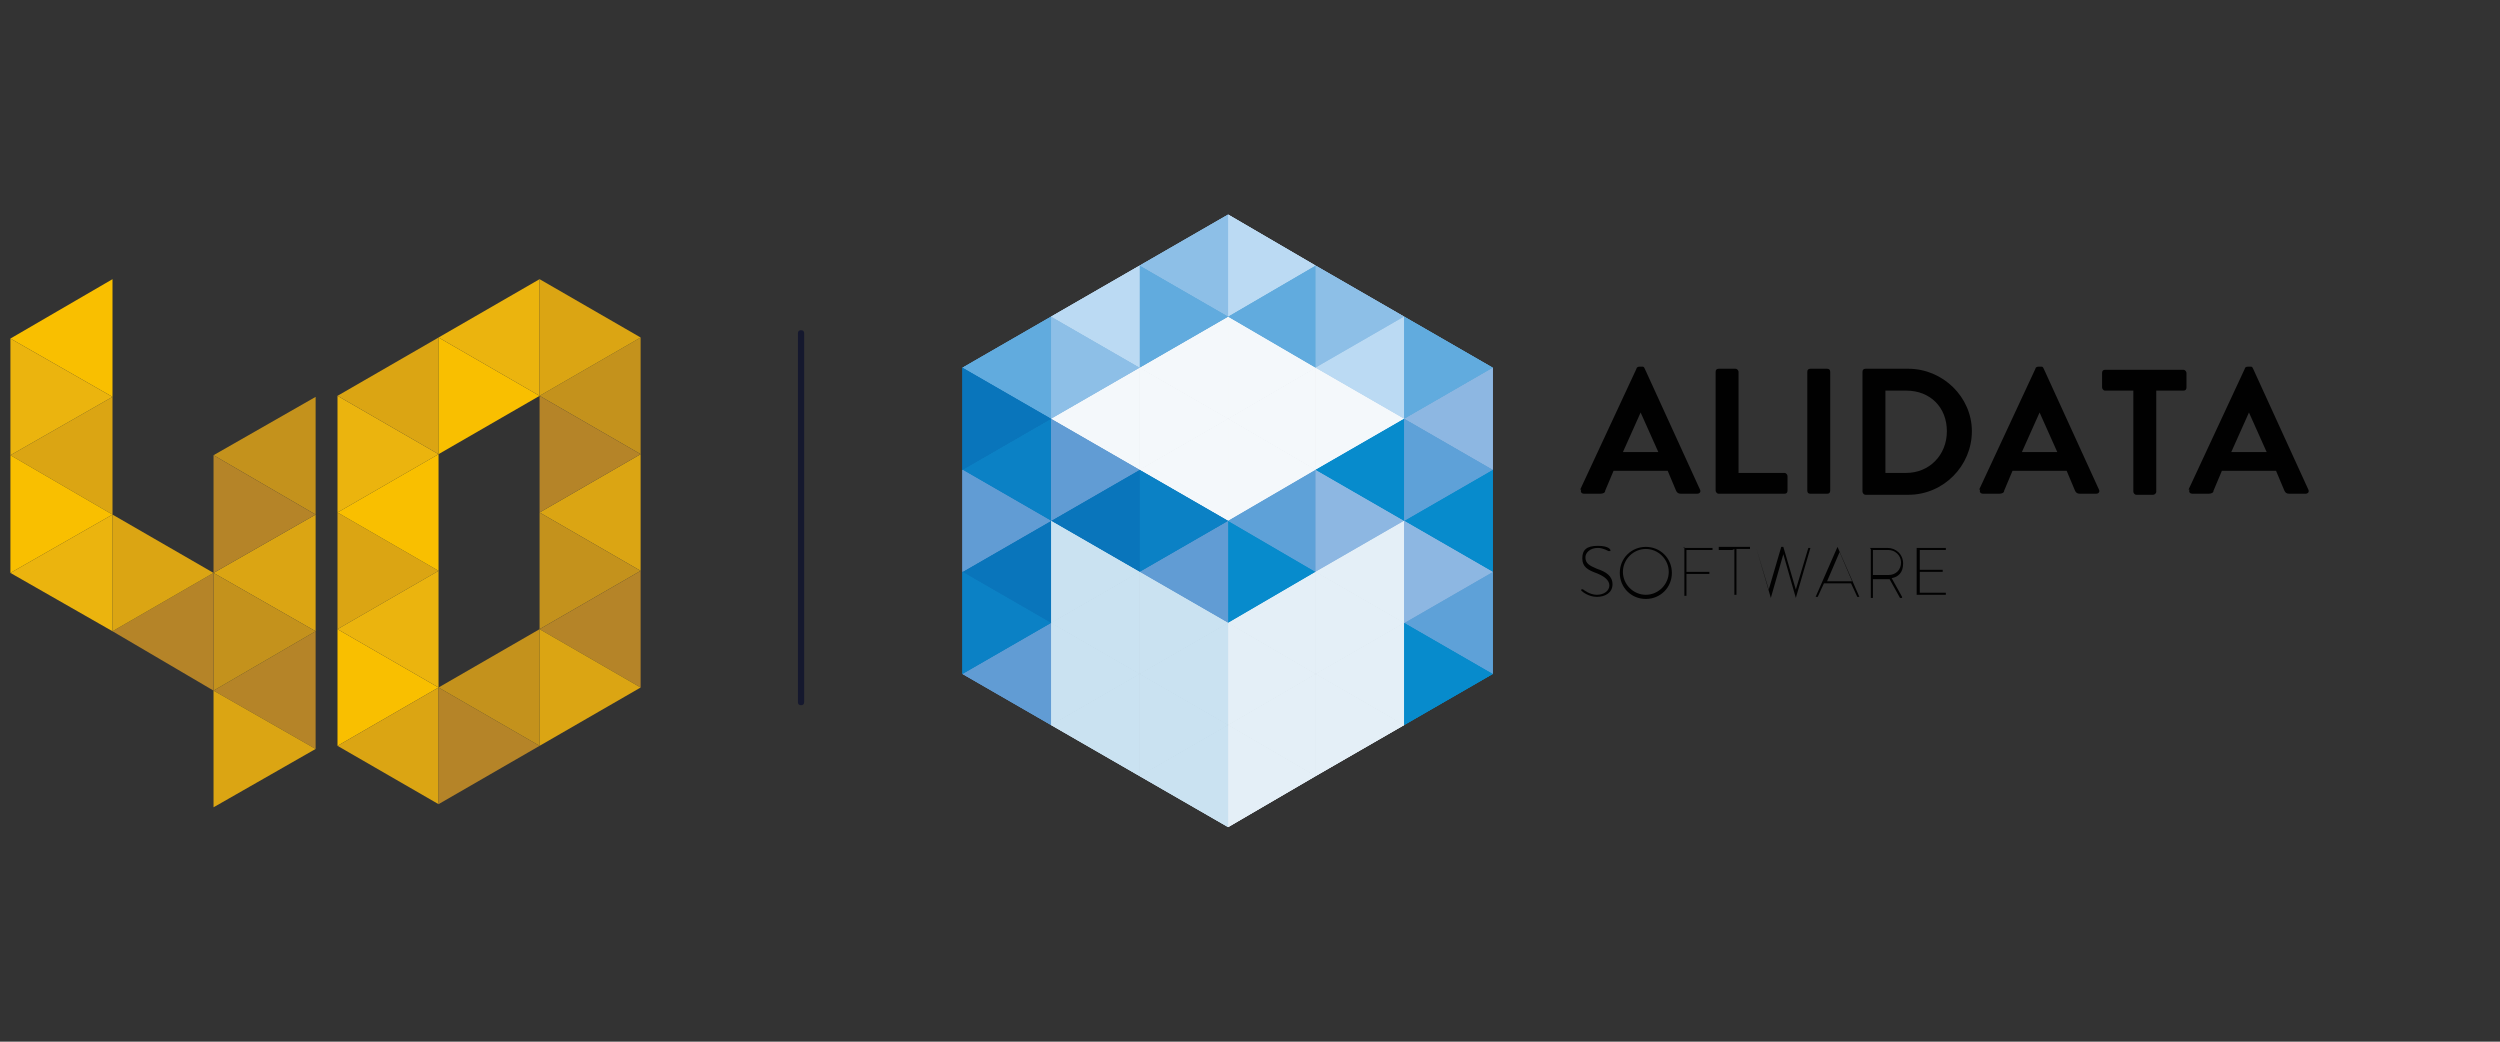 <?xml version="1.0" encoding="UTF-8"?>
<svg id="Layer_1" data-name="Layer 1" xmlns="http://www.w3.org/2000/svg" version="1.1" viewBox="0 0 240 100">
  <rect x="0" y="0" width="240" height="100" fill="#333333" stroke="none"/>
  <defs>
    <style>
      .cls-1 {
        fill: #078bcc;
      }

      .cls-1, .cls-2, .cls-3, .cls-4, .cls-5, .cls-6, .cls-7, .cls-8, .cls-9, .cls-10, .cls-11, .cls-12, .cls-13, .cls-14, .cls-15, .cls-16, .cls-17, .cls-18, .cls-19 {
        stroke-width: 0px;
      }

      .cls-2 {
        fill: #5ea1d8;
      }

      .cls-3 {
        fill: #f4f8fb;
      }

      .cls-4 {
        fill: #c4921c;
      }

      .cls-5 {
        fill: #8dbfe7;
      }

      .cls-6 {
        fill: #ebb40e;
      }

      .cls-7 {
        fill: #dba513;
      }

      .cls-8 {
        fill: #b58428;
      }

      .cls-9 {
        fill: #15182e;
      }

      .cls-10 {
        fill: #0b81c5;
      }

      .cls-11 {
        fill: #0975bb;
      }

      .cls-12 {
        fill: #010101;
      }

      .cls-13 {
        fill: #e4eff7;
      }

      .cls-14 {
        fill: #f9bf00;
      }

      .cls-15 {
        fill: #cae2f1;
      }

      .cls-16 {
        fill: #8db7e2;
      }

      .cls-17 {
        fill: #bbdaf3;
      }

      .cls-18 {
        fill: #61abde;
      }

      .cls-19 {
        fill: #619cd4;
      }
    </style>
  </defs>
  <g>
    <path class="cls-12" d="M151.7,47l5.4-11.6c0-.1.1-.2.3-.2h.2c.2,0,.2,0,.3.2l5.3,11.6c.1.2,0,.4-.3.4h-1.5c-.3,0-.4-.1-.5-.3l-.8-1.9h-5.2l-.8,1.9c0,.2-.2.3-.5.3h-1.5c-.3,0-.4-.2-.3-.4M159.2,43.4l-1.7-3.8h0l-1.7,3.8h3.5Z"/>
    <path class="cls-12" d="M164.7,35.7c0-.2.1-.3.3-.3h1.6c.2,0,.3.2.3.3v9.7h4.4c.2,0,.3.2.3.3v1.4c0,.2-.1.3-.3.3h-6.3c-.2,0-.3-.2-.3-.3v-11.4Z"/>
    <path class="cls-12" d="M173.8,35.4h1.6c.2,0,.3.1.3.3v11.4c0,.2-.1.3-.3.3h-1.6c-.2,0-.3-.1-.3-.3v-11.4c0-.2.1-.3.3-.3Z"/>
    <path class="cls-12" d="M178.8,35.7c0-.2.1-.3.3-.3h4.1c3.3,0,6.1,2.7,6.1,6s-2.7,6.1-6.1,6.1h-4.1c-.2,0-.3-.2-.3-.3v-11.4ZM183,45.4c2.2,0,3.9-1.7,3.9-4s-1.6-3.9-3.9-3.9h-2v7.9h2Z"/>
    <path class="cls-12" d="M190,47l5.4-11.6c0-.1.1-.2.3-.2h.2c.2,0,.2,0,.3.2l5.3,11.6c.1.2,0,.4-.3.4h-1.5c-.3,0-.4-.1-.5-.3l-.8-1.9h-5.2l-.8,1.9c0,.2-.2.3-.5.3h-1.5c-.3,0-.4-.2-.3-.4M197.5,43.4l-1.7-3.8h0l-1.7,3.8h3.5Z"/>
    <path class="cls-12" d="M204.7,37.5h-2.6c-.2,0-.3-.2-.3-.3v-1.4c0-.2.1-.3.3-.3h7.5c.2,0,.3.2.3.3v1.4c0,.2-.1.3-.3.3h-2.6v9.7c0,.2-.2.3-.3.3h-1.6c-.2,0-.3-.2-.3-.3v-9.7Z"/>
    <path class="cls-12" d="M210.1,47l5.4-11.6c0-.1.1-.2.3-.2h.2c.2,0,.2,0,.3.2l5.3,11.6c.1.2,0,.4-.3.4h-1.5c-.3,0-.4-.1-.5-.3l-.8-1.9h-5.2l-.8,1.9c0,.2-.2.3-.5.3h-1.5c-.3,0-.4-.2-.3-.4M217.6,43.4l-1.7-3.8h0l-1.7,3.8h3.5Z"/>
    <path class="cls-12" d="M151.8,56.7h0c0-.1,0-.2.2-.1,0,0,.6.5,1.3.5s1.2-.4,1.2-.9-.5-.9-1.3-1.2c-.8-.3-1.3-.6-1.3-1.4s.4-1.2,1.5-1.2,1.2.4,1.2.4c0,0,0,0,0,.1,0,0,0,0,0,0,0,0,0,0-.2,0,0,0-.5-.3-1-.3-.8,0-1.2.5-1.2.9,0,.6.4.8,1.1,1.1.9.3,1.5.7,1.5,1.5s-.7,1.2-1.5,1.2-1.4-.5-1.5-.6c0,0,0,0,0-.1"/>
    <path class="cls-12" d="M158,52.5c1.4,0,2.5,1.1,2.5,2.5s-1.1,2.5-2.5,2.5-2.5-1.1-2.5-2.5,1.1-2.5,2.5-2.5M158,57.1c1.2,0,2.2-1,2.2-2.2s-1-2.2-2.2-2.2-2.2,1-2.2,2.2,1,2.2,2.2,2.2Z"/>
    <path class="cls-12" d="M161.6,52.6s0,0,0,0h2.8s0,0,0,0h0c0,.2,0,.2,0,.2h-2.5v2.1h2.2s0,0,0,0c0,0,0,.2,0,.2h-2.2v2.1s0,0-.1,0h-.1s0,0,0,0v-4.7Z"/>
    <path class="cls-12" d="M166.3,52.8h-1.3c0,0,0,0,0-.1h0c0-.2,0-.2,0-.2h3c0,0,0,0,0,0h0c0,.2,0,.2,0,.2h-1.3v4.4s0,0-.1,0h-.1s0,0,0,0v-4.4Z"/>
    <path class="cls-12" d="M168.4,52.6c0,0,0,0,0,0h.2s0,0,0,0l1.2,4h0l1.2-4.1s0,0,.1,0h0s0,0,.1,0l1.2,4.1h0l1.2-4s0,0,0,0h.2c0,0,0,0,0,0l-1.4,4.8s0,0,0,0h0s0,0,0,0l-1.2-4.2h0l-1.2,4.2s0,0,0,0h0s0,0,0,0l-1.4-4.8Z"/>
    <path class="cls-12" d="M174.3,57.3l2.1-4.8s0,0,0,0h0s0,0,0,0l2.1,4.8s0,0,0,0h-.2s0,0,0,0l-.6-1.3h-2.6l-.6,1.3s0,0,0,0h-.2s0,0,0,0M177.8,55.8l-1.2-2.8h0l-1.2,2.8h2.4Z"/>
    <path class="cls-12" d="M179.5,52.6s0,0,0,0h1.7c.8,0,1.5.6,1.5,1.5s-.5,1.3-1.1,1.4l1,1.8c0,0,0,.1,0,.1h-.2s0,0,0,0l-1-1.8c0,0-.2,0-.3,0h-1.3v1.8s0,0-.1,0h-.1s0,0,0,0v-4.7ZM181.3,55.2c.7,0,1.2-.5,1.2-1.2s-.6-1.2-1.2-1.2h-1.5v2.4h1.5Z"/>
    <path class="cls-12" d="M184,52.6s0,0,0,0h2.8s0,0,0,0h0c0,.2,0,.2,0,.2h-2.5v1.9h2.2s0,0,0,0h0c0,.2,0,.2,0,.2h-2.2v2h2.5s0,0,0,0h0c0,.2,0,.2,0,.2h-2.8s0,0,0,0v-4.7Z"/>
    <polygon class="cls-13" points="117.9 69.6 117.9 59.8 126.3 64.7 117.9 69.6"/>
    <polygon class="cls-15" points="117.9 69.6 117.9 59.8 109.4 64.7 117.9 69.6"/>
    <polygon class="cls-1" points="117.9 59.8 117.9 50 126.3 54.9 117.9 59.8"/>
    <polygon class="cls-19" points="117.9 59.8 117.9 50 109.4 54.9 117.9 59.8"/>
    <polygon class="cls-3" points="117.9 50 117.9 40.2 126.3 45.1 117.9 50"/>
    <polygon class="cls-3" points="117.9 50 117.9 40.2 109.4 45.1 117.9 50"/>
    <polygon class="cls-3" points="117.9 40.2 117.9 30.4 126.3 35.3 117.9 40.2"/>
    <polygon class="cls-3" points="117.9 40.2 117.9 30.4 109.4 35.3 117.9 40.2"/>
    <polygon class="cls-17" points="117.9 30.4 117.9 20.6 126.3 25.5 117.9 30.4"/>
    <polygon class="cls-5" points="117.9 30.4 117.9 20.6 109.4 25.5 117.9 30.4"/>
    <polygon class="cls-13" points="117.9 79.4 117.9 69.6 126.3 74.5 117.9 79.4"/>
    <polygon class="cls-15" points="117.9 79.4 117.9 69.6 109.4 74.5 117.9 79.4"/>
    <polygon class="cls-13" points="126.3 64.7 126.3 54.9 117.9 59.8 126.3 64.7"/>
    <polygon class="cls-2" points="126.3 54.9 126.3 45.1 117.9 50 126.3 54.9"/>
    <polygon class="cls-3" points="126.3 45.1 126.3 35.3 117.9 40.2 126.3 45.1"/>
    <polygon class="cls-18" points="126.3 35.3 126.3 25.5 117.9 30.4 126.3 35.3"/>
    <polygon class="cls-13" points="126.3 74.5 126.3 64.7 117.9 69.6 126.3 74.5"/>
    <polygon class="cls-2" points="143.3 64.7 143.3 54.9 134.8 59.8 143.3 64.7"/>
    <polygon class="cls-1" points="143.3 54.9 143.3 45.1 134.8 50 143.3 54.9"/>
    <polygon class="cls-16" points="143.3 45.1 143.3 35.3 134.8 40.2 143.3 45.1"/>
    <polygon class="cls-5" points="126.3 25.5 126.3 35.3 134.8 30.4 126.3 25.5"/>
    <polygon class="cls-3" points="126.3 35.3 126.3 45.1 134.8 40.2 126.3 35.3"/>
    <polygon class="cls-16" points="126.3 45.1 126.3 54.9 134.8 50 126.3 45.1"/>
    <polygon class="cls-13" points="126.3 54.9 126.3 64.7 134.8 59.8 126.3 54.9"/>
    <polygon class="cls-13" points="126.3 64.7 126.3 74.5 134.8 69.6 126.3 64.7"/>
    <polygon class="cls-18" points="109.4 25.5 109.4 35.3 117.9 30.4 109.4 25.5"/>
    <polygon class="cls-3" points="109.4 35.3 109.4 45.1 117.9 40.2 109.4 35.3"/>
    <polygon class="cls-10" points="109.4 45.1 109.4 54.9 117.9 50 109.4 45.1"/>
    <polygon class="cls-15" points="109.4 54.9 109.4 64.7 117.9 59.8 109.4 54.9"/>
    <polygon class="cls-15" points="109.4 64.7 109.4 74.5 117.9 69.6 109.4 64.7"/>
    <polygon class="cls-15" points="109.4 64.7 109.4 54.9 100.9 59.8 109.4 64.7"/>
    <polygon class="cls-11" points="109.4 54.9 109.4 45.1 100.9 50 109.4 54.9"/>
    <polygon class="cls-3" points="109.4 45.1 109.4 35.3 100.9 40.2 109.4 45.1"/>
    <polygon class="cls-17" points="109.4 35.3 109.4 25.5 100.9 30.4 109.4 35.3"/>
    <polygon class="cls-15" points="109.4 74.5 109.4 64.7 100.9 69.6 109.4 74.5"/>
    <polygon class="cls-15" points="100.9 69.6 100.9 59.8 109.4 64.7 100.9 69.6"/>
    <polygon class="cls-15" points="100.9 59.8 100.9 50 109.4 54.9 100.9 59.8"/>
    <polygon class="cls-5" points="100.9 40.2 100.9 30.4 109.4 35.3 100.9 40.2"/>
    <polygon class="cls-13" points="134.8 69.6 134.8 59.8 126.3 64.7 134.8 69.6"/>
    <polygon class="cls-13" points="134.8 59.8 134.8 50 126.3 54.9 134.8 59.8"/>
    <polygon class="cls-1" points="134.8 50 134.8 40.2 126.3 45.1 134.8 50"/>
    <polygon class="cls-17" points="134.8 40.2 134.8 30.4 126.3 35.3 134.8 40.2"/>
    <polygon class="cls-11" points="100.9 59.8 100.9 50 92.4 54.9 100.9 59.8"/>
    <polygon class="cls-10" points="100.9 50 100.9 40.2 92.4 45.1 100.9 50"/>
    <polygon class="cls-18" points="100.9 40.2 100.9 30.4 92.4 35.3 100.9 40.2"/>
    <polygon class="cls-19" points="100.9 69.6 100.9 59.8 92.4 64.7 100.9 69.6"/>
    <polygon class="cls-1" points="134.8 69.6 134.8 59.8 143.3 64.7 134.8 69.6"/>
    <polygon class="cls-16" points="134.8 59.8 134.8 50 143.3 54.9 134.8 59.8"/>
    <polygon class="cls-2" points="134.8 50 134.8 40.2 143.3 45.1 134.8 50"/>
    <polygon class="cls-18" points="134.8 40.2 134.8 30.4 143.3 35.3 134.8 40.2"/>
    <polygon class="cls-11" points="92.4 35.3 92.4 45.1 100.9 40.2 92.4 35.3"/>
    <polygon class="cls-19" points="92.4 45.1 92.4 54.9 100.9 50 92.4 45.1"/>
    <polygon class="cls-10" points="92.4 54.9 92.4 64.7 100.9 59.8 92.4 54.9"/>
    <polygon class="cls-19" points="100.9 50 100.9 40.2 109.4 45.1 100.9 50"/>
    <polygon class="cls-13" points="117.9 69.6 117.9 59.8 126.3 64.7 117.9 69.6"/>
    <polygon class="cls-15" points="117.9 69.6 117.9 59.8 109.4 64.7 117.9 69.6"/>
    <polygon class="cls-1" points="117.9 59.8 117.9 50 126.3 54.9 117.9 59.8"/>
    <polygon class="cls-19" points="117.9 59.8 117.9 50 109.4 54.9 117.9 59.8"/>
    <polygon class="cls-3" points="117.9 50 117.9 40.2 126.3 45.1 117.9 50"/>
    <polygon class="cls-3" points="117.9 50 117.9 40.2 109.4 45.1 117.9 50"/>
    <polygon class="cls-3" points="117.9 40.2 117.9 30.4 126.3 35.3 117.9 40.2"/>
    <polygon class="cls-3" points="117.9 40.2 117.9 30.4 109.4 35.3 117.9 40.2"/>
    <polygon class="cls-17" points="117.9 30.4 117.9 20.6 126.3 25.5 117.9 30.4"/>
    <polygon class="cls-5" points="117.9 30.4 117.9 20.6 109.4 25.5 117.9 30.4"/>
    <polygon class="cls-13" points="117.9 79.4 117.9 69.6 126.3 74.5 117.9 79.4"/>
    <polygon class="cls-15" points="117.9 79.4 117.9 69.6 109.4 74.5 117.9 79.4"/>
    <polygon class="cls-13" points="126.3 64.7 126.3 54.9 117.9 59.8 126.3 64.7"/>
    <polygon class="cls-2" points="126.3 54.9 126.3 45.1 117.9 50 126.3 54.9"/>
    <polygon class="cls-3" points="126.3 45.1 126.3 35.3 117.9 40.2 126.3 45.1"/>
    <polygon class="cls-18" points="126.3 35.3 126.3 25.5 117.9 30.4 126.3 35.3"/>
    <polygon class="cls-13" points="126.3 74.5 126.3 64.7 117.9 69.6 126.3 74.5"/>
    <polygon class="cls-2" points="143.3 64.7 143.3 54.9 134.8 59.8 143.3 64.7"/>
    <polygon class="cls-1" points="143.3 54.9 143.3 45.1 134.8 50 143.3 54.9"/>
    <polygon class="cls-16" points="143.3 45.1 143.3 35.3 134.8 40.2 143.3 45.1"/>
    <polygon class="cls-5" points="126.3 25.5 126.3 35.3 134.8 30.4 126.3 25.5"/>
    <polygon class="cls-3" points="126.3 35.3 126.3 45.1 134.8 40.2 126.3 35.3"/>
    <polygon class="cls-16" points="126.3 45.1 126.3 54.9 134.8 50 126.3 45.1"/>
    <polygon class="cls-13" points="126.3 54.9 126.3 64.7 134.8 59.8 126.3 54.9"/>
    <polygon class="cls-13" points="126.3 64.7 126.3 74.5 134.8 69.6 126.3 64.7"/>
    <polygon class="cls-18" points="109.4 25.5 109.4 35.3 117.9 30.4 109.4 25.5"/>
    <polygon class="cls-3" points="109.4 35.3 109.4 45.1 117.9 40.2 109.4 35.3"/>
    <polygon class="cls-10" points="109.4 45.1 109.4 54.9 117.9 50 109.4 45.1"/>
    <polygon class="cls-15" points="109.4 54.9 109.4 64.7 117.9 59.8 109.4 54.9"/>
    <polygon class="cls-15" points="109.4 64.7 109.4 74.5 117.9 69.6 109.4 64.7"/>
    <polygon class="cls-15" points="109.4 64.7 109.4 54.9 100.9 59.8 109.4 64.7"/>
    <polygon class="cls-11" points="109.4 54.9 109.4 45.1 100.9 50 109.4 54.9"/>
    <polygon class="cls-3" points="109.4 45.1 109.4 35.3 100.9 40.2 109.4 45.1"/>
    <polygon class="cls-17" points="109.4 35.3 109.4 25.5 100.9 30.4 109.4 35.3"/>
    <polygon class="cls-15" points="109.4 74.5 109.4 64.7 100.9 69.6 109.4 74.5"/>
    <polygon class="cls-15" points="100.9 69.6 100.9 59.8 109.4 64.7 100.9 69.6"/>
    <polygon class="cls-15" points="100.9 59.8 100.9 50 109.4 54.9 100.9 59.8"/>
    <polygon class="cls-5" points="100.9 40.2 100.9 30.4 109.4 35.3 100.9 40.2"/>
    <polygon class="cls-13" points="134.8 69.6 134.8 59.8 126.3 64.7 134.8 69.6"/>
    <polygon class="cls-13" points="134.8 59.8 134.8 50 126.3 54.9 134.8 59.8"/>
    <polygon class="cls-1" points="134.8 50 134.8 40.2 126.3 45.1 134.8 50"/>
    <polygon class="cls-17" points="134.8 40.2 134.8 30.4 126.3 35.3 134.8 40.2"/>
    <polygon class="cls-11" points="100.9 59.8 100.9 50 92.4 54.9 100.9 59.8"/>
    <polygon class="cls-10" points="100.9 50 100.9 40.2 92.4 45.1 100.9 50"/>
    <polygon class="cls-18" points="100.9 40.2 100.9 30.4 92.4 35.3 100.9 40.2"/>
    <polygon class="cls-19" points="100.9 69.6 100.9 59.8 92.4 64.7 100.9 69.6"/>
    <polygon class="cls-1" points="134.8 69.6 134.8 59.8 143.3 64.7 134.8 69.6"/>
    <polygon class="cls-16" points="134.8 59.8 134.8 50 143.3 54.9 134.8 59.8"/>
    <polygon class="cls-2" points="134.8 50 134.8 40.2 143.3 45.1 134.8 50"/>
    <polygon class="cls-18" points="134.8 40.2 134.8 30.4 143.3 35.3 134.8 40.2"/>
    <polygon class="cls-11" points="92.4 35.3 92.4 45.1 100.9 40.2 92.4 35.3"/>
    <polygon class="cls-19" points="92.4 45.1 92.4 54.9 100.9 50 92.4 45.1"/>
    <polygon class="cls-10" points="92.4 54.9 92.4 64.7 100.9 59.8 92.4 54.9"/>
    <polygon class="cls-19" points="100.9 50 100.9 40.2 109.4 45.1 100.9 50"/>
    <polygon class="cls-13" points="117.9 69.6 117.9 59.8 126.3 64.7 117.9 69.6"/>
    <polygon class="cls-15" points="117.9 69.6 117.9 59.8 109.4 64.7 117.9 69.6"/>
    <polygon class="cls-1" points="117.9 59.8 117.9 50 126.3 54.9 117.9 59.8"/>
    <polygon class="cls-19" points="117.9 59.8 117.9 50 109.4 54.9 117.9 59.8"/>
    <polygon class="cls-3" points="117.9 50 117.9 40.2 126.3 45.1 117.9 50"/>
    <polygon class="cls-3" points="117.9 50 117.9 40.2 109.4 45.1 117.9 50"/>
    <polygon class="cls-3" points="117.9 40.2 117.9 30.4 126.3 35.3 117.9 40.2"/>
    <polygon class="cls-3" points="117.9 40.2 117.9 30.4 109.4 35.3 117.9 40.2"/>
    <polygon class="cls-17" points="117.9 30.4 117.9 20.6 126.3 25.5 117.9 30.4"/>
    <polygon class="cls-5" points="117.9 30.4 117.9 20.6 109.4 25.5 117.9 30.4"/>
    <polygon class="cls-13" points="117.9 79.4 117.9 69.6 126.3 74.5 117.9 79.4"/>
    <polygon class="cls-15" points="117.9 79.4 117.9 69.6 109.4 74.5 117.9 79.4"/>
    <polygon class="cls-13" points="126.3 64.7 126.3 54.9 117.9 59.8 126.3 64.7"/>
    <polygon class="cls-2" points="126.3 54.9 126.3 45.1 117.9 50 126.3 54.9"/>
    <polygon class="cls-3" points="126.3 45.1 126.3 35.3 117.9 40.2 126.3 45.1"/>
    <polygon class="cls-18" points="126.3 35.3 126.3 25.5 117.9 30.4 126.3 35.3"/>
    <polygon class="cls-13" points="126.3 74.5 126.3 64.7 117.9 69.6 126.3 74.5"/>
    <polygon class="cls-2" points="143.3 64.7 143.3 54.9 134.8 59.8 143.3 64.7"/>
    <polygon class="cls-1" points="143.3 54.9 143.3 45.1 134.8 50 143.3 54.9"/>
    <polygon class="cls-16" points="143.3 45.1 143.3 35.3 134.8 40.2 143.3 45.1"/>
    <polygon class="cls-5" points="126.3 25.5 126.3 35.3 134.8 30.4 126.3 25.5"/>
    <polygon class="cls-3" points="126.3 35.3 126.3 45.1 134.8 40.2 126.3 35.3"/>
    <polygon class="cls-16" points="126.3 45.1 126.3 54.9 134.8 50 126.3 45.1"/>
    <polygon class="cls-13" points="126.3 54.9 126.3 64.7 134.8 59.8 126.3 54.9"/>
    <polygon class="cls-13" points="126.3 64.7 126.3 74.5 134.8 69.6 126.3 64.7"/>
    <polygon class="cls-18" points="109.4 25.5 109.4 35.3 117.9 30.4 109.4 25.5"/>
    <polygon class="cls-3" points="109.4 35.3 109.4 45.1 117.9 40.2 109.4 35.3"/>
    <polygon class="cls-10" points="109.4 45.1 109.4 54.9 117.9 50 109.4 45.1"/>
    <polygon class="cls-15" points="109.4 54.9 109.4 64.7 117.9 59.8 109.4 54.9"/>
    <polygon class="cls-15" points="109.4 64.7 109.4 74.5 117.9 69.6 109.4 64.7"/>
    <polygon class="cls-15" points="109.4 64.7 109.4 54.9 100.9 59.8 109.4 64.7"/>
    <polygon class="cls-11" points="109.4 54.9 109.4 45.1 100.9 50 109.4 54.9"/>
    <polygon class="cls-3" points="109.4 45.1 109.4 35.3 100.9 40.2 109.4 45.1"/>
    <polygon class="cls-17" points="109.4 35.3 109.4 25.5 100.9 30.4 109.4 35.3"/>
    <polygon class="cls-15" points="109.4 74.5 109.4 64.7 100.9 69.6 109.4 74.5"/>
    <polygon class="cls-15" points="100.9 69.6 100.9 59.8 109.4 64.7 100.9 69.6"/>
    <polygon class="cls-15" points="100.9 59.8 100.9 50 109.4 54.9 100.9 59.8"/>
    <polygon class="cls-5" points="100.9 40.2 100.9 30.4 109.4 35.3 100.9 40.2"/>
    <polygon class="cls-13" points="134.8 69.6 134.8 59.8 126.3 64.7 134.8 69.6"/>
    <polygon class="cls-13" points="134.8 59.8 134.8 50 126.3 54.9 134.8 59.8"/>
    <polygon class="cls-1" points="134.8 50 134.8 40.2 126.3 45.1 134.8 50"/>
    <polygon class="cls-17" points="134.8 40.2 134.8 30.4 126.3 35.3 134.8 40.2"/>
    <polygon class="cls-11" points="100.9 59.8 100.9 50 92.4 54.9 100.9 59.8"/>
    <polygon class="cls-10" points="100.9 50 100.9 40.2 92.4 45.1 100.9 50"/>
    <polygon class="cls-18" points="100.9 40.2 100.9 30.4 92.4 35.3 100.9 40.2"/>
    <polygon class="cls-19" points="100.9 69.6 100.9 59.8 92.4 64.7 100.9 69.6"/>
    <polygon class="cls-1" points="134.8 69.6 134.8 59.8 143.3 64.7 134.8 69.6"/>
    <polygon class="cls-16" points="134.8 59.8 134.8 50 143.3 54.9 134.8 59.8"/>
    <polygon class="cls-2" points="134.8 50 134.8 40.2 143.3 45.1 134.8 50"/>
    <polygon class="cls-18" points="134.8 40.2 134.8 30.4 143.3 35.3 134.8 40.2"/>
    <polygon class="cls-11" points="92.4 35.3 92.4 45.1 100.9 40.2 92.4 35.3"/>
    <polygon class="cls-19" points="92.4 45.1 92.4 54.9 100.9 50 92.4 45.1"/>
    <polygon class="cls-10" points="92.4 54.9 92.4 64.7 100.9 59.8 92.4 54.9"/>
    <polygon class="cls-19" points="100.9 50 100.9 40.2 109.4 45.1 100.9 50"/>
  </g>
  <g>
    <g>
      <g>
        <polygon class="cls-7" points="32.4 60.4 32.4 49.2 42.1 54.8 32.4 60.4"/>
        <polygon class="cls-6" points="32.4 49.2 32.4 38 42.1 43.6 32.4 49.2"/>
        <polygon class="cls-14" points="32.4 71.6 32.4 60.4 42.1 66 32.4 71.6"/>
        <polygon class="cls-14" points="42.1 54.8 42.1 43.6 32.4 49.2 42.1 54.8"/>
        <polygon class="cls-7" points="42.1 43.6 42.1 32.4 32.4 38 42.1 43.6"/>
        <polygon class="cls-6" points="42.1 66 42.1 54.8 32.4 60.4 42.1 66"/>
        <polygon class="cls-7" points="42.1 77.2 42.1 66 32.4 71.6 42.1 77.2"/>
        <polygon class="cls-7" points="61.5 54.8 61.5 43.6 51.8 49.2 61.5 54.8"/>
        <polygon class="cls-4" points="61.5 43.6 61.5 32.4 51.8 38 61.5 43.6"/>
        <polygon class="cls-14" points="42.1 32.4 42.1 43.6 51.8 38 42.1 32.4"/>
        <polygon class="cls-6" points="51.8 38 51.8 26.8 42.1 32.4 51.8 38"/>
        <polygon class="cls-4" points="51.8 60.4 51.8 49.2 61.5 54.8 51.8 60.4"/>
        <polygon class="cls-8" points="51.8 49.2 51.8 38 61.5 43.6 51.8 49.2"/>
        <polygon class="cls-7" points="51.8 38 51.8 26.8 61.5 32.4 51.8 38"/>
        <polygon class="cls-8" points="61.5 66 61.5 54.8 51.8 60.4 61.5 66"/>
        <polygon class="cls-8" points="42.1 66 42.1 77.2 51.8 71.6 42.1 66"/>
        <polygon class="cls-4" points="51.8 71.6 51.8 60.4 42.1 66 51.8 71.6"/>
        <polygon class="cls-7" points="51.8 71.6 51.8 60.4 61.5 66 51.8 71.6"/>
      </g>
      <g>
        <polygon class="cls-7" points="30.3 60.6 30.3 49.4 20.5 55 30.3 60.6"/>
        <polygon class="cls-4" points="30.3 49.4 30.3 38.1 20.5 43.7 30.3 49.4"/>
        <polygon class="cls-8" points="30.3 71.9 30.3 60.6 20.5 66.3 30.3 71.9"/>
        <polygon class="cls-8" points="20.5 43.7 20.5 55 30.3 49.4 20.5 43.7"/>
        <polygon class="cls-4" points="20.5 55 20.5 66.3 30.3 60.6 20.5 55"/>
        <polygon class="cls-7" points="20.5 66.3 20.5 77.5 30.3 71.9 20.5 66.3"/>
        <polygon class="cls-8" points="20.5 66.3 20.5 55 10.8 60.6 20.5 66.3"/>
        <polygon class="cls-7" points="10.8 60.6 10.8 49.4 20.5 55 10.8 60.6"/>
        <polygon class="cls-7" points="10.8 49.4 10.8 38.1 1 43.7 10.8 49.4"/>
        <polygon class="cls-14" points="10.8 38.1 10.8 26.8 1 32.5 10.8 38.1"/>
        <polygon class="cls-6" points="10.8 60.6 10.8 49.4 1 55 10.8 60.6"/>
        <polygon class="cls-6" points="1 32.5 1 43.7 10.8 38.1 1 32.5"/>
        <polygon class="cls-14" points="1 43.7 1 55 10.8 49.4 1 43.7"/>
      </g>
    </g>
    <path class="cls-9" d="M76.9,67.7c-.2,0-.3-.1-.3-.3v-35.4c0-.2.1-.3.3-.3s.3.1.3.3v35.4c0,.2-.1.3-.3.3Z"/>
  </g>
</svg>